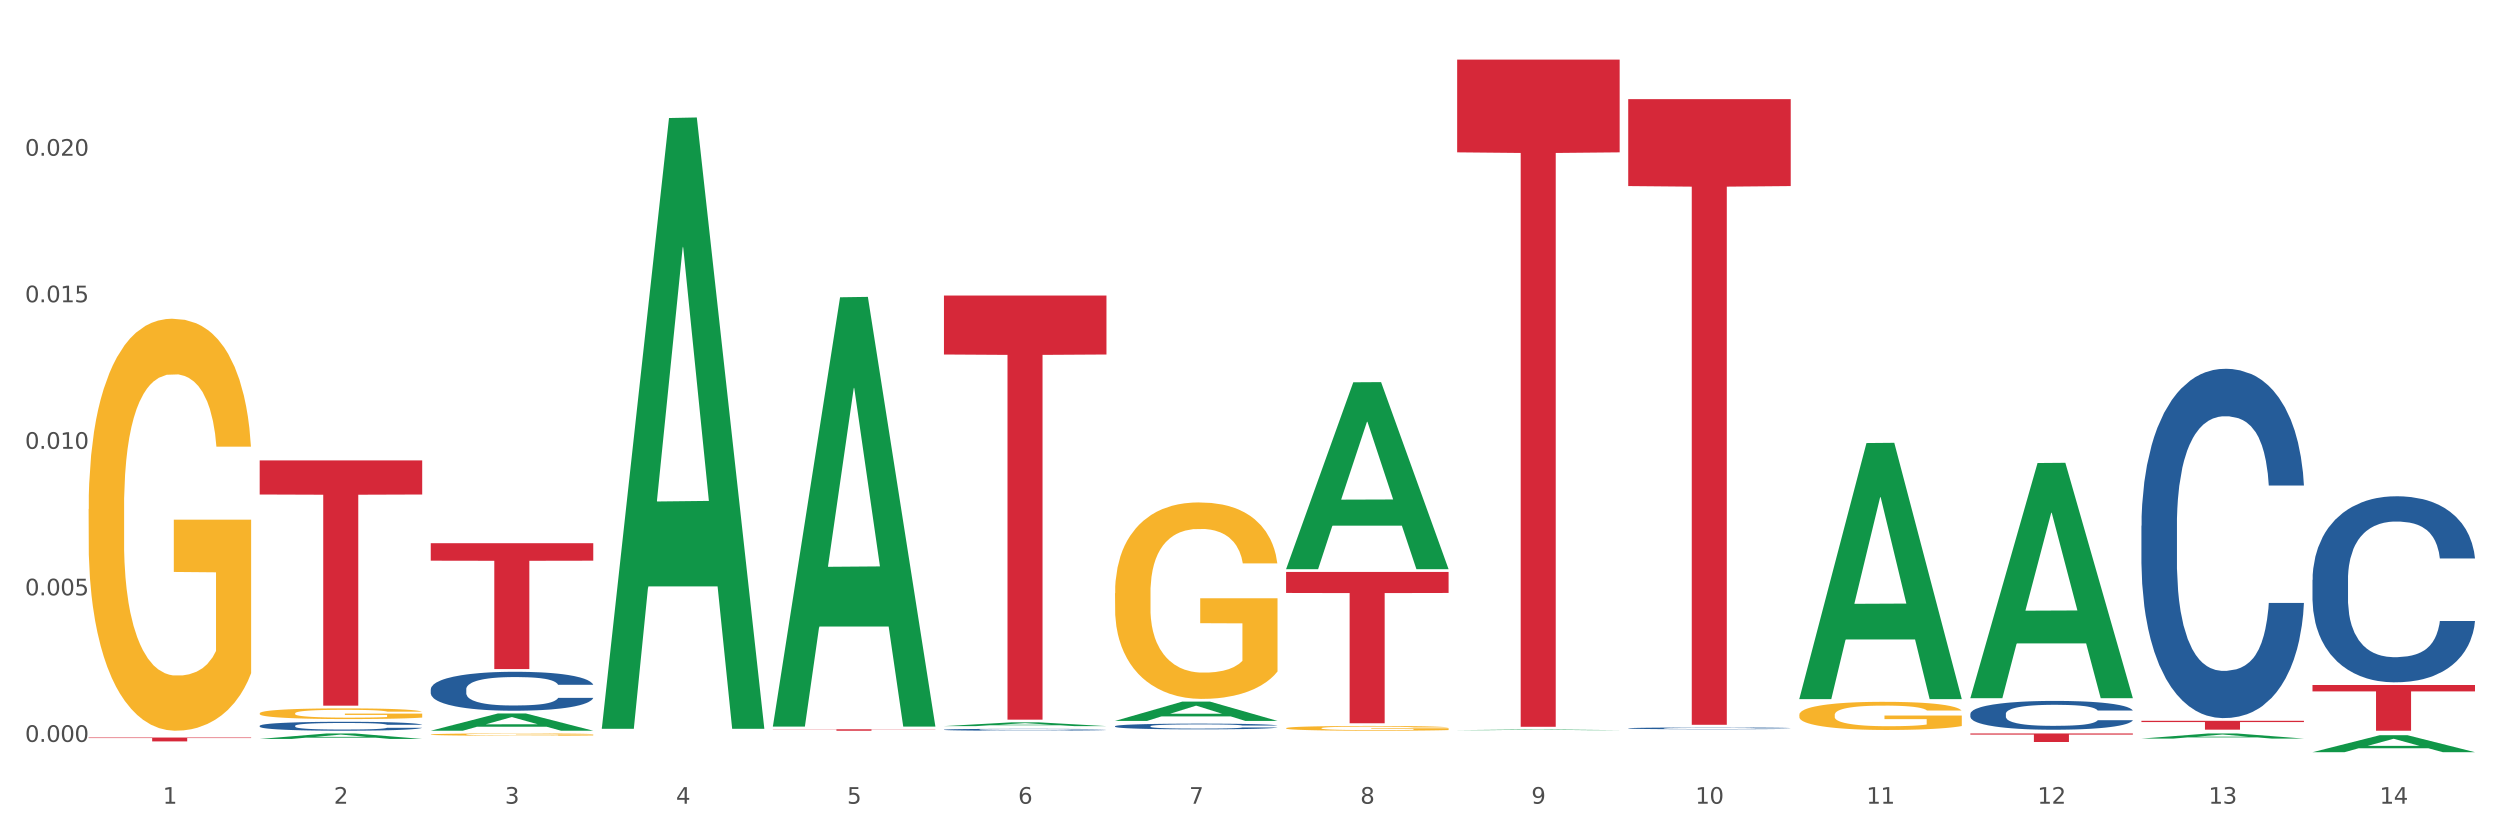 <?xml version="1.0" encoding="utf-8" standalone="no"?>
<!DOCTYPE svg PUBLIC "-//W3C//DTD SVG 1.1//EN"
  "http://www.w3.org/Graphics/SVG/1.1/DTD/svg11.dtd">
<svg xmlns:xlink="http://www.w3.org/1999/xlink" width="1080pt" height="360pt" viewBox="0 0 1080 360" xmlns="http://www.w3.org/2000/svg" version="1.1">
 <rect x="0" y="0" width="1080" height="360" fill="#333333" stroke="none"/>
 <defs>
  <style type="text/css">*{stroke-linejoin: round; stroke-linecap: butt}</style>
 </defs>
 <g id="figure_1">
  <g id="patch_1">
   <path d="M 0 360 
L 1080 360 
L 1080 0 
L 0 0 
z
" style="fill: #ffffff; stroke: #ffffff; stroke-linejoin: miter"/>
  </g>
  <g id="axes_1">
   <g id="matplotlib.axis_1">
    <g id="xtick_1">
     <g id="text_1">
      <!-- 1 -->
      <g style="fill: #4d4d4d" transform="translate(70.332 347.204) scale(0.096 -0.096)">
       <defs>
        <path id="DejaVuSans-31" d="M 794 531 
L 1825 531 
L 1825 4091 
L 703 3866 
L 703 4441 
L 1819 4666 
L 2450 4666 
L 2450 531 
L 3481 531 
L 3481 0 
L 794 0 
L 794 531 
z
" transform="scale(0.016)"/>
       </defs>
       <use xlink:href="#DejaVuSans-31"/>
      </g>
     </g>
    </g>
    <g id="xtick_2">
     <g id="text_2">
      <!-- 2 -->
      <g style="fill: #4d4d4d" transform="translate(144.233 347.204) scale(0.096 -0.096)">
       <defs>
        <path id="DejaVuSans-32" d="M 1228 531 
L 3431 531 
L 3431 0 
L 469 0 
L 469 531 
Q 828 903 1448 1529 
Q 2069 2156 2228 2338 
Q 2531 2678 2651 2914 
Q 2772 3150 2772 3378 
Q 2772 3750 2511 3984 
Q 2250 4219 1831 4219 
Q 1534 4219 1204 4116 
Q 875 4013 500 3803 
L 500 4441 
Q 881 4594 1212 4672 
Q 1544 4750 1819 4750 
Q 2544 4750 2975 4387 
Q 3406 4025 3406 3419 
Q 3406 3131 3298 2873 
Q 3191 2616 2906 2266 
Q 2828 2175 2409 1742 
Q 1991 1309 1228 531 
z
" transform="scale(0.016)"/>
       </defs>
       <use xlink:href="#DejaVuSans-32"/>
      </g>
     </g>
    </g>
    <g id="xtick_3">
     <g id="text_3">
      <!-- 3 -->
      <g style="fill: #4d4d4d" transform="translate(218.134 347.204) scale(0.096 -0.096)">
       <defs>
        <path id="DejaVuSans-33" d="M 2597 2516 
Q 3050 2419 3304 2112 
Q 3559 1806 3559 1356 
Q 3559 666 3084 287 
Q 2609 -91 1734 -91 
Q 1441 -91 1130 -33 
Q 819 25 488 141 
L 488 750 
Q 750 597 1062 519 
Q 1375 441 1716 441 
Q 2309 441 2620 675 
Q 2931 909 2931 1356 
Q 2931 1769 2642 2001 
Q 2353 2234 1838 2234 
L 1294 2234 
L 1294 2753 
L 1863 2753 
Q 2328 2753 2575 2939 
Q 2822 3125 2822 3475 
Q 2822 3834 2567 4026 
Q 2313 4219 1838 4219 
Q 1578 4219 1281 4162 
Q 984 4106 628 3988 
L 628 4550 
Q 988 4650 1302 4700 
Q 1616 4750 1894 4750 
Q 2613 4750 3031 4423 
Q 3450 4097 3450 3541 
Q 3450 3153 3228 2886 
Q 3006 2619 2597 2516 
z
" transform="scale(0.016)"/>
       </defs>
       <use xlink:href="#DejaVuSans-33"/>
      </g>
     </g>
    </g>
    <g id="xtick_4">
     <g id="text_4">
      <!-- 4 -->
      <g style="fill: #4d4d4d" transform="translate(292.034 347.204) scale(0.096 -0.096)">
       <defs>
        <path id="DejaVuSans-34" d="M 2419 4116 
L 825 1625 
L 2419 1625 
L 2419 4116 
z
M 2253 4666 
L 3047 4666 
L 3047 1625 
L 3713 1625 
L 3713 1100 
L 3047 1100 
L 3047 0 
L 2419 0 
L 2419 1100 
L 313 1100 
L 313 1709 
L 2253 4666 
z
" transform="scale(0.016)"/>
       </defs>
       <use xlink:href="#DejaVuSans-34"/>
      </g>
     </g>
    </g>
    <g id="xtick_5">
     <g id="text_5">
      <!-- 5 -->
      <g style="fill: #4d4d4d" transform="translate(365.935 347.204) scale(0.096 -0.096)">
       <defs>
        <path id="DejaVuSans-35" d="M 691 4666 
L 3169 4666 
L 3169 4134 
L 1269 4134 
L 1269 2991 
Q 1406 3038 1543 3061 
Q 1681 3084 1819 3084 
Q 2600 3084 3056 2656 
Q 3513 2228 3513 1497 
Q 3513 744 3044 326 
Q 2575 -91 1722 -91 
Q 1428 -91 1123 -41 
Q 819 9 494 109 
L 494 744 
Q 775 591 1075 516 
Q 1375 441 1709 441 
Q 2250 441 2565 725 
Q 2881 1009 2881 1497 
Q 2881 1984 2565 2268 
Q 2250 2553 1709 2553 
Q 1456 2553 1204 2497 
Q 953 2441 691 2322 
L 691 4666 
z
" transform="scale(0.016)"/>
       </defs>
       <use xlink:href="#DejaVuSans-35"/>
      </g>
     </g>
    </g>
    <g id="xtick_6">
     <g id="text_6">
      <!-- 6 -->
      <g style="fill: #4d4d4d" transform="translate(439.836 347.204) scale(0.096 -0.096)">
       <defs>
        <path id="DejaVuSans-36" d="M 2113 2584 
Q 1688 2584 1439 2293 
Q 1191 2003 1191 1497 
Q 1191 994 1439 701 
Q 1688 409 2113 409 
Q 2538 409 2786 701 
Q 3034 994 3034 1497 
Q 3034 2003 2786 2293 
Q 2538 2584 2113 2584 
z
M 3366 4563 
L 3366 3988 
Q 3128 4100 2886 4159 
Q 2644 4219 2406 4219 
Q 1781 4219 1451 3797 
Q 1122 3375 1075 2522 
Q 1259 2794 1537 2939 
Q 1816 3084 2150 3084 
Q 2853 3084 3261 2657 
Q 3669 2231 3669 1497 
Q 3669 778 3244 343 
Q 2819 -91 2113 -91 
Q 1303 -91 875 529 
Q 447 1150 447 2328 
Q 447 3434 972 4092 
Q 1497 4750 2381 4750 
Q 2619 4750 2861 4703 
Q 3103 4656 3366 4563 
z
" transform="scale(0.016)"/>
       </defs>
       <use xlink:href="#DejaVuSans-36"/>
      </g>
     </g>
    </g>
    <g id="xtick_7">
     <g id="text_7">
      <!-- 7 -->
      <g style="fill: #4d4d4d" transform="translate(513.737 347.204) scale(0.096 -0.096)">
       <defs>
        <path id="DejaVuSans-37" d="M 525 4666 
L 3525 4666 
L 3525 4397 
L 1831 0 
L 1172 0 
L 2766 4134 
L 525 4134 
L 525 4666 
z
" transform="scale(0.016)"/>
       </defs>
       <use xlink:href="#DejaVuSans-37"/>
      </g>
     </g>
    </g>
    <g id="xtick_8">
     <g id="text_8">
      <!-- 8 -->
      <g style="fill: #4d4d4d" transform="translate(587.638 347.204) scale(0.096 -0.096)">
       <defs>
        <path id="DejaVuSans-38" d="M 2034 2216 
Q 1584 2216 1326 1975 
Q 1069 1734 1069 1313 
Q 1069 891 1326 650 
Q 1584 409 2034 409 
Q 2484 409 2743 651 
Q 3003 894 3003 1313 
Q 3003 1734 2745 1975 
Q 2488 2216 2034 2216 
z
M 1403 2484 
Q 997 2584 770 2862 
Q 544 3141 544 3541 
Q 544 4100 942 4425 
Q 1341 4750 2034 4750 
Q 2731 4750 3128 4425 
Q 3525 4100 3525 3541 
Q 3525 3141 3298 2862 
Q 3072 2584 2669 2484 
Q 3125 2378 3379 2068 
Q 3634 1759 3634 1313 
Q 3634 634 3220 271 
Q 2806 -91 2034 -91 
Q 1263 -91 848 271 
Q 434 634 434 1313 
Q 434 1759 690 2068 
Q 947 2378 1403 2484 
z
M 1172 3481 
Q 1172 3119 1398 2916 
Q 1625 2713 2034 2713 
Q 2441 2713 2670 2916 
Q 2900 3119 2900 3481 
Q 2900 3844 2670 4047 
Q 2441 4250 2034 4250 
Q 1625 4250 1398 4047 
Q 1172 3844 1172 3481 
z
" transform="scale(0.016)"/>
       </defs>
       <use xlink:href="#DejaVuSans-38"/>
      </g>
     </g>
    </g>
    <g id="xtick_9">
     <g id="text_9">
      <!-- 9 -->
      <g style="fill: #4d4d4d" transform="translate(661.539 347.204) scale(0.096 -0.096)">
       <defs>
        <path id="DejaVuSans-39" d="M 703 97 
L 703 672 
Q 941 559 1184 500 
Q 1428 441 1663 441 
Q 2288 441 2617 861 
Q 2947 1281 2994 2138 
Q 2813 1869 2534 1725 
Q 2256 1581 1919 1581 
Q 1219 1581 811 2004 
Q 403 2428 403 3163 
Q 403 3881 828 4315 
Q 1253 4750 1959 4750 
Q 2769 4750 3195 4129 
Q 3622 3509 3622 2328 
Q 3622 1225 3098 567 
Q 2575 -91 1691 -91 
Q 1453 -91 1209 -44 
Q 966 3 703 97 
z
M 1959 2075 
Q 2384 2075 2632 2365 
Q 2881 2656 2881 3163 
Q 2881 3666 2632 3958 
Q 2384 4250 1959 4250 
Q 1534 4250 1286 3958 
Q 1038 3666 1038 3163 
Q 1038 2656 1286 2365 
Q 1534 2075 1959 2075 
z
" transform="scale(0.016)"/>
       </defs>
       <use xlink:href="#DejaVuSans-39"/>
      </g>
     </g>
    </g>
    <g id="xtick_10">
     <g id="text_10">
      <!-- 10 -->
      <g style="fill: #4d4d4d" transform="translate(732.386 347.204) scale(0.096 -0.096)">
       <defs>
        <path id="DejaVuSans-30" d="M 2034 4250 
Q 1547 4250 1301 3770 
Q 1056 3291 1056 2328 
Q 1056 1369 1301 889 
Q 1547 409 2034 409 
Q 2525 409 2770 889 
Q 3016 1369 3016 2328 
Q 3016 3291 2770 3770 
Q 2525 4250 2034 4250 
z
M 2034 4750 
Q 2819 4750 3233 4129 
Q 3647 3509 3647 2328 
Q 3647 1150 3233 529 
Q 2819 -91 2034 -91 
Q 1250 -91 836 529 
Q 422 1150 422 2328 
Q 422 3509 836 4129 
Q 1250 4750 2034 4750 
z
" transform="scale(0.016)"/>
       </defs>
       <use xlink:href="#DejaVuSans-31"/>
       <use xlink:href="#DejaVuSans-30" transform="translate(63.623 0)"/>
      </g>
     </g>
    </g>
    <g id="xtick_11">
     <g id="text_11">
      <!-- 11 -->
      <g style="fill: #4d4d4d" transform="translate(806.287 347.204) scale(0.096 -0.096)">
       <use xlink:href="#DejaVuSans-31"/>
       <use xlink:href="#DejaVuSans-31" transform="translate(63.623 0)"/>
      </g>
     </g>
    </g>
    <g id="xtick_12">
     <g id="text_12">
      <!-- 12 -->
      <g style="fill: #4d4d4d" transform="translate(880.187 347.204) scale(0.096 -0.096)">
       <use xlink:href="#DejaVuSans-31"/>
       <use xlink:href="#DejaVuSans-32" transform="translate(63.623 0)"/>
      </g>
     </g>
    </g>
    <g id="xtick_13">
     <g id="text_13">
      <!-- 13 -->
      <g style="fill: #4d4d4d" transform="translate(954.088 347.204) scale(0.096 -0.096)">
       <use xlink:href="#DejaVuSans-31"/>
       <use xlink:href="#DejaVuSans-33" transform="translate(63.623 0)"/>
      </g>
     </g>
    </g>
    <g id="xtick_14">
     <g id="text_14">
      <!-- 14 -->
      <g style="fill: #4d4d4d" transform="translate(1027.989 347.204) scale(0.096 -0.096)">
       <use xlink:href="#DejaVuSans-31"/>
       <use xlink:href="#DejaVuSans-34" transform="translate(63.623 0)"/>
      </g>
     </g>
    </g>
    <g id="xtick_15"/>
    <g id="xtick_16"/>
    <g id="xtick_17"/>
    <g id="xtick_18"/>
    <g id="xtick_19"/>
    <g id="xtick_20"/>
    <g id="xtick_21"/>
    <g id="xtick_22"/>
    <g id="xtick_23"/>
    <g id="xtick_24"/>
    <g id="xtick_25"/>
    <g id="xtick_26"/>
    <g id="xtick_27"/>
   </g>
   <g id="matplotlib.axis_2">
    <g id="ytick_1">
     <g id="text_15">
      <!-- 0.000 -->
      <g style="fill: #4d4d4d" transform="translate(10.8 320.491) scale(0.096 -0.096)">
       <defs>
        <path id="DejaVuSans-2e" d="M 684 794 
L 1344 794 
L 1344 0 
L 684 0 
L 684 794 
z
" transform="scale(0.016)"/>
       </defs>
       <use xlink:href="#DejaVuSans-30"/>
       <use xlink:href="#DejaVuSans-2e" transform="translate(63.623 0)"/>
       <use xlink:href="#DejaVuSans-30" transform="translate(95.41 0)"/>
       <use xlink:href="#DejaVuSans-30" transform="translate(159.033 0)"/>
       <use xlink:href="#DejaVuSans-30" transform="translate(222.656 0)"/>
      </g>
     </g>
    </g>
    <g id="ytick_2">
     <g id="text_16">
      <!-- 0.005 -->
      <g style="fill: #4d4d4d" transform="translate(10.8 257.186) scale(0.096 -0.096)">
       <use xlink:href="#DejaVuSans-30"/>
       <use xlink:href="#DejaVuSans-2e" transform="translate(63.623 0)"/>
       <use xlink:href="#DejaVuSans-30" transform="translate(95.41 0)"/>
       <use xlink:href="#DejaVuSans-30" transform="translate(159.033 0)"/>
       <use xlink:href="#DejaVuSans-35" transform="translate(222.656 0)"/>
      </g>
     </g>
    </g>
    <g id="ytick_3">
     <g id="text_17">
      <!-- 0.010 -->
      <g style="fill: #4d4d4d" transform="translate(10.8 193.881) scale(0.096 -0.096)">
       <use xlink:href="#DejaVuSans-30"/>
       <use xlink:href="#DejaVuSans-2e" transform="translate(63.623 0)"/>
       <use xlink:href="#DejaVuSans-30" transform="translate(95.41 0)"/>
       <use xlink:href="#DejaVuSans-31" transform="translate(159.033 0)"/>
       <use xlink:href="#DejaVuSans-30" transform="translate(222.656 0)"/>
      </g>
     </g>
    </g>
    <g id="ytick_4">
     <g id="text_18">
      <!-- 0.015 -->
      <g style="fill: #4d4d4d" transform="translate(10.8 130.576) scale(0.096 -0.096)">
       <use xlink:href="#DejaVuSans-30"/>
       <use xlink:href="#DejaVuSans-2e" transform="translate(63.623 0)"/>
       <use xlink:href="#DejaVuSans-30" transform="translate(95.41 0)"/>
       <use xlink:href="#DejaVuSans-31" transform="translate(159.033 0)"/>
       <use xlink:href="#DejaVuSans-35" transform="translate(222.656 0)"/>
      </g>
     </g>
    </g>
    <g id="ytick_5">
     <g id="text_19">
      <!-- 0.020 -->
      <g style="fill: #4d4d4d" transform="translate(10.8 67.272) scale(0.096 -0.096)">
       <use xlink:href="#DejaVuSans-30"/>
       <use xlink:href="#DejaVuSans-2e" transform="translate(63.623 0)"/>
       <use xlink:href="#DejaVuSans-30" transform="translate(95.41 0)"/>
       <use xlink:href="#DejaVuSans-32" transform="translate(159.033 0)"/>
       <use xlink:href="#DejaVuSans-30" transform="translate(222.656 0)"/>
      </g>
     </g>
    </g>
    <g id="ytick_6"/>
    <g id="ytick_7"/>
    <g id="ytick_8"/>
    <g id="ytick_9"/>
    <g id="ytick_10"/>
   </g>
   <g id="PolyCollection_1">
    <path d="M 112.184 319.217 
L 112.256 319.215 
L 141.207 316.846 
L 153.222 316.844 
L 182.39 319.221 
L 168.493 319.221 
L 162.196 318.668 
L 132.305 318.668 
L 132.088 318.677 
L 126.008 319.221 
L 112.184 319.221 
L 112.184 319.217 
L 136.068 318.337 
L 158.433 318.335 
L 147.359 317.351 
L 147.214 317.346 
L 147.07 317.353 
L 135.996 318.335 
L 136.068 318.337 
L 112.184 319.217 
z
" clip-path="url(#p3e39a55133)" style="fill: #109648"/>
    <path d="M 481.688 256.271 
L 481.771 256.193 
L 481.771 253.402 
L 481.937 250.999 
L 482.766 245.185 
L 484.009 240.379 
L 484.921 237.821 
L 485.833 235.727 
L 486.91 233.634 
L 488.236 231.464 
L 490.64 228.285 
L 492.132 226.657 
L 493.956 224.952 
L 497.271 222.471 
L 499.675 221.076 
L 502.161 219.913 
L 506.223 218.518 
L 508.875 217.898 
L 511.693 217.432 
L 515.092 217.122 
L 517.661 217.045 
L 523.298 217.277 
L 528.105 217.975 
L 530.426 218.518 
L 533.41 219.448 
L 534.985 220.068 
L 537.554 221.309 
L 540.207 222.936 
L 542.03 224.332 
L 544.766 226.968 
L 546.838 229.603 
L 548.744 232.859 
L 549.739 235.107 
L 550.485 237.2 
L 551.148 239.604 
L 551.811 243.402 
L 536.891 243.402 
L 536.311 240.689 
L 535.399 238.131 
L 534.073 235.65 
L 532.913 234.1 
L 530.923 232.161 
L 529.1 230.921 
L 527.193 229.991 
L 524.873 229.216 
L 523.049 228.828 
L 520.48 228.518 
L 515.423 228.596 
L 512.025 229.216 
L 509.704 229.991 
L 508.212 230.689 
L 506.886 231.464 
L 505.394 232.549 
L 503.653 234.177 
L 502.41 235.65 
L 501.167 237.51 
L 500.172 239.371 
L 499.26 241.542 
L 498.514 243.867 
L 497.934 246.27 
L 497.437 249.216 
L 497.022 254.1 
L 497.022 264.72 
L 497.188 267.124 
L 497.603 270.302 
L 498.1 272.705 
L 498.929 275.573 
L 499.675 277.512 
L 501.084 280.302 
L 502.659 282.628 
L 503.902 284.101 
L 505.145 285.341 
L 507.3 287.047 
L 509.704 288.442 
L 511.776 289.295 
L 514.595 290.07 
L 516.501 290.38 
L 518.159 290.535 
L 522.22 290.535 
L 525.121 290.303 
L 528.354 289.76 
L 530.841 289.062 
L 532.913 288.209 
L 535.234 286.814 
L 536.726 285.496 
L 536.726 269.294 
L 518.49 269.217 
L 518.49 258.441 
L 551.894 258.441 
L 551.894 290.07 
L 550.485 291.698 
L 548.91 293.171 
L 547.252 294.489 
L 544.766 296.117 
L 541.782 297.667 
L 539.129 298.752 
L 536.311 299.683 
L 532.996 300.535 
L 528.685 301.311 
L 526.033 301.621 
L 522.718 301.853 
L 518.822 301.931 
L 515.423 301.776 
L 512.108 301.388 
L 508.627 300.69 
L 505.228 299.683 
L 502.659 298.675 
L 500.089 297.434 
L 497.354 295.807 
L 495.199 294.256 
L 493.541 292.861 
L 491.718 291.078 
L 489.728 288.752 
L 488.236 286.659 
L 486.91 284.488 
L 485.501 281.698 
L 484.506 279.294 
L 483.512 276.271 
L 482.931 274.023 
L 482.268 270.535 
L 481.771 265.651 
L 481.688 256.271 
z
" clip-path="url(#p3e39a55133)" style="fill: #f7b32b"/>
    <path d="M 555.589 314.569 
L 555.672 314.567 
L 555.672 314.499 
L 555.838 314.441 
L 556.667 314.299 
L 557.91 314.183 
L 558.822 314.12 
L 559.733 314.069 
L 560.811 314.019 
L 562.137 313.966 
L 564.541 313.889 
L 566.033 313.849 
L 567.856 313.807 
L 571.172 313.747 
L 573.576 313.713 
L 576.062 313.685 
L 580.124 313.651 
L 582.776 313.636 
L 585.594 313.625 
L 588.993 313.617 
L 591.562 313.615 
L 597.199 313.621 
L 602.006 313.638 
L 604.327 313.651 
L 607.311 313.674 
L 608.886 313.689 
L 611.455 313.719 
L 614.108 313.758 
L 615.931 313.792 
L 618.667 313.856 
L 620.739 313.921 
L 622.645 314 
L 623.64 314.054 
L 624.386 314.105 
L 625.049 314.164 
L 625.712 314.256 
L 610.792 314.256 
L 610.212 314.19 
L 609.3 314.128 
L 607.974 314.068 
L 606.814 314.03 
L 604.824 313.983 
L 603.001 313.953 
L 601.094 313.93 
L 598.773 313.911 
L 596.95 313.902 
L 594.38 313.894 
L 589.324 313.896 
L 585.926 313.911 
L 583.605 313.93 
L 582.113 313.947 
L 580.787 313.966 
L 579.295 313.992 
L 577.554 314.032 
L 576.311 314.068 
L 575.068 314.113 
L 574.073 314.158 
L 573.161 314.211 
L 572.415 314.267 
L 571.835 314.326 
L 571.338 314.398 
L 570.923 314.516 
L 570.923 314.775 
L 571.089 314.833 
L 571.503 314.91 
L 572.001 314.969 
L 572.83 315.038 
L 573.576 315.086 
L 574.985 315.153 
L 576.56 315.21 
L 577.803 315.246 
L 579.046 315.276 
L 581.201 315.317 
L 583.605 315.351 
L 585.677 315.372 
L 588.495 315.391 
L 590.402 315.399 
L 592.06 315.402 
L 596.121 315.402 
L 599.022 315.397 
L 602.255 315.383 
L 604.741 315.366 
L 606.814 315.346 
L 609.134 315.312 
L 610.626 315.28 
L 610.626 314.886 
L 592.391 314.884 
L 592.391 314.622 
L 625.795 314.622 
L 625.795 315.391 
L 624.386 315.431 
L 622.811 315.466 
L 621.153 315.498 
L 618.667 315.538 
L 615.683 315.576 
L 613.03 315.602 
L 610.212 315.625 
L 606.896 315.645 
L 602.586 315.664 
L 599.934 315.672 
L 596.618 315.678 
L 592.723 315.679 
L 589.324 315.676 
L 586.009 315.666 
L 582.527 315.649 
L 579.129 315.625 
L 576.56 315.6 
L 573.99 315.57 
L 571.255 315.53 
L 569.1 315.493 
L 567.442 315.459 
L 565.618 315.416 
L 563.629 315.359 
L 562.137 315.308 
L 560.811 315.255 
L 559.402 315.187 
L 558.407 315.129 
L 557.413 315.055 
L 556.832 315.001 
L 556.169 314.916 
L 555.672 314.797 
L 555.589 314.569 
z
" clip-path="url(#p3e39a55133)" style="fill: #f7b32b"/>
    <path d="M 777.292 308.807 
L 777.374 308.796 
L 777.374 308.396 
L 777.54 308.052 
L 778.369 307.218 
L 779.612 306.53 
L 780.524 306.163 
L 781.436 305.863 
L 782.514 305.563 
L 783.84 305.252 
L 786.243 304.797 
L 787.735 304.563 
L 789.559 304.319 
L 792.874 303.963 
L 795.278 303.764 
L 797.765 303.597 
L 801.826 303.397 
L 804.479 303.308 
L 807.297 303.241 
L 810.695 303.197 
L 813.265 303.186 
L 818.901 303.219 
L 823.709 303.319 
L 826.03 303.397 
L 829.013 303.53 
L 830.588 303.619 
L 833.158 303.797 
L 835.81 304.03 
L 837.634 304.23 
L 840.369 304.608 
L 842.441 304.986 
L 844.348 305.452 
L 845.342 305.774 
L 846.088 306.074 
L 846.751 306.419 
L 847.415 306.963 
L 832.495 306.963 
L 831.915 306.574 
L 831.003 306.207 
L 829.677 305.852 
L 828.516 305.63 
L 826.527 305.352 
L 824.703 305.174 
L 822.797 305.041 
L 820.476 304.93 
L 818.653 304.874 
L 816.083 304.83 
L 811.027 304.841 
L 807.628 304.93 
L 805.308 305.041 
L 803.816 305.141 
L 802.489 305.252 
L 800.997 305.408 
L 799.257 305.641 
L 798.014 305.852 
L 796.77 306.119 
L 795.776 306.385 
L 794.864 306.696 
L 794.118 307.03 
L 793.538 307.374 
L 793.04 307.796 
L 792.626 308.496 
L 792.626 310.018 
L 792.792 310.362 
L 793.206 310.818 
L 793.703 311.162 
L 794.532 311.573 
L 795.278 311.851 
L 796.687 312.251 
L 798.262 312.584 
L 799.505 312.795 
L 800.749 312.973 
L 802.904 313.217 
L 805.308 313.417 
L 807.38 313.539 
L 810.198 313.65 
L 812.104 313.695 
L 813.762 313.717 
L 817.824 313.717 
L 820.725 313.684 
L 823.957 313.606 
L 826.444 313.506 
L 828.516 313.384 
L 830.837 313.184 
L 832.329 312.995 
L 832.329 310.673 
L 814.094 310.662 
L 814.094 309.118 
L 847.497 309.118 
L 847.497 313.65 
L 846.088 313.884 
L 844.513 314.095 
L 842.856 314.284 
L 840.369 314.517 
L 837.385 314.739 
L 834.733 314.895 
L 831.915 315.028 
L 828.599 315.15 
L 824.289 315.261 
L 821.636 315.306 
L 818.321 315.339 
L 814.425 315.35 
L 811.027 315.328 
L 807.711 315.272 
L 804.23 315.172 
L 800.832 315.028 
L 798.262 314.884 
L 795.693 314.706 
L 792.957 314.473 
L 790.802 314.25 
L 789.145 314.05 
L 787.321 313.795 
L 785.332 313.462 
L 783.84 313.162 
L 782.514 312.851 
L 781.104 312.451 
L 780.11 312.106 
L 779.115 311.673 
L 778.535 311.351 
L 777.872 310.851 
L 777.374 310.151 
L 777.292 308.807 
z
" clip-path="url(#p3e39a55133)" style="fill: #f7b32b"/>
    <path d="M 998.994 250.498 
L 999.077 250.424 
L 999.077 248.369 
L 999.326 245.579 
L 1000.239 240.441 
L 1001.401 236.55 
L 1003.392 231.999 
L 1004.471 230.091 
L 1005.882 227.962 
L 1008.786 224.512 
L 1012.106 221.575 
L 1014.43 219.96 
L 1016.172 218.933 
L 1020.073 217.097 
L 1022.313 216.29 
L 1024.637 215.629 
L 1026.628 215.189 
L 1029.948 214.675 
L 1032.603 214.455 
L 1035.674 214.381 
L 1038.246 214.455 
L 1041.649 214.748 
L 1046.628 215.629 
L 1048.537 216.143 
L 1051.109 217.024 
L 1053.765 218.199 
L 1055.922 219.373 
L 1058.412 221.061 
L 1060.984 223.264 
L 1063.474 226.053 
L 1065.217 228.622 
L 1066.627 231.338 
L 1067.872 234.642 
L 1068.785 238.239 
L 1069.2 241.248 
L 1054.014 241.248 
L 1053.599 238.532 
L 1052.769 235.596 
L 1051.939 233.614 
L 1051.026 231.999 
L 1049.615 230.164 
L 1048.371 228.989 
L 1046.296 227.595 
L 1044.387 226.714 
L 1042.811 226.2 
L 1040.902 225.76 
L 1036.836 225.319 
L 1033.931 225.319 
L 1032.105 225.466 
L 1029.865 225.833 
L 1027.956 226.347 
L 1025.716 227.228 
L 1023.973 228.182 
L 1022.23 229.43 
L 1021.234 230.311 
L 1019.741 231.926 
L 1018.745 233.247 
L 1017.417 235.523 
L 1016.67 237.138 
L 1015.342 241.322 
L 1014.761 244.405 
L 1014.512 246.534 
L 1014.347 248.883 
L 1014.347 260.334 
L 1014.844 265.473 
L 1015.259 267.675 
L 1015.923 270.171 
L 1017.168 273.401 
L 1018.994 276.557 
L 1020.902 278.833 
L 1022.479 280.228 
L 1023.973 281.255 
L 1025.467 282.063 
L 1027.292 282.797 
L 1028.786 283.237 
L 1031.027 283.678 
L 1033.682 283.898 
L 1035.757 283.898 
L 1039.989 283.531 
L 1041.898 283.164 
L 1043.723 282.65 
L 1045.715 281.843 
L 1047.292 280.962 
L 1048.205 280.301 
L 1049.698 278.906 
L 1050.86 277.438 
L 1051.856 275.75 
L 1052.52 274.282 
L 1053.267 272.079 
L 1053.848 269.584 
L 1054.014 268.262 
L 1069.2 268.262 
L 1068.868 270.905 
L 1068.287 273.474 
L 1067.125 276.924 
L 1066.213 278.906 
L 1064.802 281.329 
L 1063.308 283.384 
L 1061.233 285.66 
L 1059.325 287.348 
L 1057.333 288.816 
L 1055.175 290.138 
L 1051.275 291.973 
L 1049.864 292.487 
L 1046.877 293.368 
L 1044.553 293.881 
L 1041.151 294.395 
L 1037.665 294.689 
L 1034.014 294.762 
L 1030.778 294.615 
L 1027.209 294.175 
L 1024.969 293.735 
L 1022.479 293.074 
L 1019.575 292.046 
L 1016.836 290.798 
L 1014.264 289.33 
L 1011.857 287.642 
L 1009.616 285.733 
L 1006.712 282.577 
L 1004.554 279.494 
L 1002.977 276.631 
L 1001.899 274.208 
L 1000.82 271.125 
L 1000.239 268.996 
L 999.326 263.858 
L 998.994 259.086 
L 998.994 250.498 
z
" clip-path="url(#p3e39a55133)" style="fill: #255c99"/>
    <path d="M 998.994 295.927 
L 1069.2 295.927 
L 1069.2 298.672 
L 1041.583 298.69 
L 1041.583 315.679 
L 1026.444 315.679 
L 1026.444 298.69 
L 998.994 298.672 
L 998.994 295.945 
L 998.994 295.927 
z
" clip-path="url(#p3e39a55133)" style="fill: #d62839"/>
    <path d="M 925.093 311.39 
L 995.299 311.39 
L 995.299 311.921 
L 967.683 311.924 
L 967.683 315.209 
L 952.543 315.209 
L 952.543 311.924 
L 925.093 311.921 
L 925.093 311.394 
L 925.093 311.39 
z
" clip-path="url(#p3e39a55133)" style="fill: #d62839"/>
    <path d="M 851.192 316.844 
L 921.398 316.844 
L 921.398 317.356 
L 893.782 317.36 
L 893.782 320.532 
L 878.643 320.532 
L 878.643 317.36 
L 851.192 317.356 
L 851.192 316.847 
L 851.192 316.844 
z
" clip-path="url(#p3e39a55133)" style="fill: #d62839"/>
    <path d="M 703.391 42.817 
L 773.597 42.817 
L 773.597 80.379 
L 745.98 80.633 
L 745.98 313.109 
L 730.841 313.109 
L 730.841 80.633 
L 703.391 80.379 
L 703.391 43.071 
L 703.391 42.817 
z
" clip-path="url(#p3e39a55133)" style="fill: #d62839"/>
    <path d="M 629.49 25.759 
L 699.696 25.759 
L 699.696 65.812 
L 672.079 66.083 
L 672.079 313.977 
L 656.94 313.977 
L 656.94 66.083 
L 629.49 65.812 
L 629.49 26.03 
L 629.49 25.759 
z
" clip-path="url(#p3e39a55133)" style="fill: #d62839"/>
    <path d="M 555.589 247.07 
L 625.795 247.07 
L 625.795 256.156 
L 598.178 256.217 
L 598.178 312.451 
L 583.039 312.451 
L 583.039 256.217 
L 555.589 256.156 
L 555.589 247.131 
L 555.589 247.07 
z
" clip-path="url(#p3e39a55133)" style="fill: #d62839"/>
    <path d="M 407.787 127.685 
L 477.993 127.685 
L 477.993 153.144 
L 450.377 153.316 
L 450.377 310.891 
L 435.237 310.891 
L 435.237 153.316 
L 407.787 153.144 
L 407.787 127.857 
L 407.787 127.685 
z
" clip-path="url(#p3e39a55133)" style="fill: #d62839"/>
    <path d="M 333.886 315.05 
L 404.092 315.05 
L 404.092 315.138 
L 376.476 315.138 
L 376.476 315.679 
L 361.337 315.679 
L 361.337 315.138 
L 333.886 315.138 
L 333.886 315.051 
L 333.886 315.05 
z
" clip-path="url(#p3e39a55133)" style="fill: #d62839"/>
    <path d="M 186.085 234.656 
L 256.291 234.656 
L 256.291 242.214 
L 228.674 242.265 
L 228.674 289.044 
L 213.535 289.044 
L 213.535 242.265 
L 186.085 242.214 
L 186.085 234.707 
L 186.085 234.656 
z
" clip-path="url(#p3e39a55133)" style="fill: #d62839"/>
    <path d="M 112.184 198.902 
L 182.39 198.902 
L 182.39 213.625 
L 154.773 213.725 
L 154.773 304.85 
L 139.634 304.85 
L 139.634 213.725 
L 112.184 213.625 
L 112.184 199.001 
L 112.184 198.902 
z
" clip-path="url(#p3e39a55133)" style="fill: #d62839"/>
    <path d="M 38.283 318.61 
L 108.489 318.61 
L 108.489 318.842 
L 80.872 318.843 
L 80.872 320.28 
L 65.733 320.28 
L 65.733 318.843 
L 38.283 318.842 
L 38.283 318.611 
L 38.283 318.61 
z
" clip-path="url(#p3e39a55133)" style="fill: #d62839"/>
    <path d="M 112.184 313.546 
L 112.267 313.542 
L 112.267 313.443 
L 112.516 313.309 
L 113.429 313.061 
L 114.59 312.874 
L 116.582 312.654 
L 117.661 312.562 
L 119.072 312.46 
L 121.976 312.293 
L 125.296 312.152 
L 127.619 312.074 
L 129.362 312.025 
L 133.262 311.936 
L 135.503 311.897 
L 137.826 311.865 
L 139.818 311.844 
L 143.137 311.819 
L 145.793 311.809 
L 148.863 311.805 
L 151.436 311.809 
L 154.838 311.823 
L 159.818 311.865 
L 161.726 311.89 
L 164.299 311.933 
L 166.954 311.989 
L 169.112 312.046 
L 171.602 312.127 
L 174.174 312.233 
L 176.664 312.368 
L 178.406 312.492 
L 179.817 312.623 
L 181.062 312.782 
L 181.975 312.955 
L 182.39 313.1 
L 167.203 313.1 
L 166.788 312.969 
L 165.959 312.828 
L 165.129 312.732 
L 164.216 312.654 
L 162.805 312.566 
L 161.56 312.509 
L 159.486 312.442 
L 157.577 312.4 
L 156 312.375 
L 154.092 312.354 
L 150.025 312.332 
L 147.121 312.332 
L 145.295 312.339 
L 143.055 312.357 
L 141.146 312.382 
L 138.905 312.424 
L 137.163 312.47 
L 135.42 312.531 
L 134.424 312.573 
L 132.93 312.651 
L 131.934 312.715 
L 130.607 312.824 
L 129.86 312.902 
L 128.532 313.104 
L 127.951 313.252 
L 127.702 313.355 
L 127.536 313.468 
L 127.536 314.02 
L 128.034 314.268 
L 128.449 314.374 
L 129.113 314.494 
L 130.358 314.65 
L 132.183 314.802 
L 134.092 314.912 
L 135.669 314.979 
L 137.163 315.028 
L 138.656 315.067 
L 140.482 315.103 
L 141.976 315.124 
L 144.216 315.145 
L 146.872 315.156 
L 148.946 315.156 
L 153.179 315.138 
L 155.087 315.12 
L 156.913 315.096 
L 158.905 315.057 
L 160.481 315.014 
L 161.394 314.982 
L 162.888 314.915 
L 164.05 314.844 
L 165.046 314.763 
L 165.71 314.692 
L 166.456 314.586 
L 167.037 314.466 
L 167.203 314.402 
L 182.39 314.402 
L 182.058 314.53 
L 181.477 314.653 
L 180.315 314.82 
L 179.402 314.915 
L 177.991 315.032 
L 176.498 315.131 
L 174.423 315.241 
L 172.514 315.322 
L 170.523 315.393 
L 168.365 315.457 
L 164.465 315.545 
L 163.054 315.57 
L 160.067 315.612 
L 157.743 315.637 
L 154.341 315.662 
L 150.855 315.676 
L 147.204 315.679 
L 143.967 315.672 
L 140.399 315.651 
L 138.158 315.63 
L 135.669 315.598 
L 132.764 315.549 
L 130.026 315.488 
L 127.453 315.418 
L 125.047 315.336 
L 122.806 315.244 
L 119.902 315.092 
L 117.744 314.944 
L 116.167 314.806 
L 115.088 314.689 
L 114.01 314.54 
L 113.429 314.438 
L 112.516 314.19 
L 112.184 313.96 
L 112.184 313.546 
z
" clip-path="url(#p3e39a55133)" style="fill: #255c99"/>
    <path d="M 186.085 297.771 
L 186.168 297.756 
L 186.168 297.325 
L 186.417 296.741 
L 187.33 295.665 
L 188.491 294.85 
L 190.483 293.897 
L 191.562 293.498 
L 192.973 293.052 
L 195.877 292.33 
L 199.196 291.715 
L 201.52 291.376 
L 203.263 291.161 
L 207.163 290.777 
L 209.404 290.608 
L 211.727 290.47 
L 213.719 290.377 
L 217.038 290.27 
L 219.694 290.224 
L 222.764 290.208 
L 225.337 290.224 
L 228.739 290.285 
L 233.718 290.47 
L 235.627 290.577 
L 238.2 290.762 
L 240.855 291.008 
L 243.013 291.253 
L 245.502 291.607 
L 248.075 292.068 
L 250.565 292.652 
L 252.307 293.19 
L 253.718 293.759 
L 254.963 294.451 
L 255.876 295.204 
L 256.291 295.834 
L 241.104 295.834 
L 240.689 295.265 
L 239.859 294.651 
L 239.03 294.236 
L 238.117 293.897 
L 236.706 293.513 
L 235.461 293.267 
L 233.387 292.975 
L 231.478 292.791 
L 229.901 292.683 
L 227.992 292.591 
L 223.926 292.499 
L 221.022 292.499 
L 219.196 292.529 
L 216.955 292.606 
L 215.047 292.714 
L 212.806 292.898 
L 211.063 293.098 
L 209.321 293.359 
L 208.325 293.544 
L 206.831 293.882 
L 205.835 294.159 
L 204.508 294.635 
L 203.761 294.973 
L 202.433 295.85 
L 201.852 296.495 
L 201.603 296.941 
L 201.437 297.433 
L 201.437 299.831 
L 201.935 300.907 
L 202.35 301.368 
L 203.014 301.891 
L 204.259 302.567 
L 206.084 303.228 
L 207.993 303.705 
L 209.57 303.997 
L 211.063 304.212 
L 212.557 304.381 
L 214.383 304.535 
L 215.877 304.627 
L 218.117 304.719 
L 220.773 304.765 
L 222.847 304.765 
L 227.08 304.688 
L 228.988 304.611 
L 230.814 304.504 
L 232.806 304.335 
L 234.382 304.15 
L 235.295 304.012 
L 236.789 303.72 
L 237.951 303.412 
L 238.947 303.059 
L 239.61 302.751 
L 240.357 302.29 
L 240.938 301.768 
L 241.104 301.491 
L 256.291 301.491 
L 255.959 302.044 
L 255.378 302.582 
L 254.216 303.305 
L 253.303 303.72 
L 251.892 304.227 
L 250.399 304.658 
L 248.324 305.134 
L 246.415 305.488 
L 244.424 305.795 
L 242.266 306.072 
L 238.366 306.456 
L 236.955 306.564 
L 233.967 306.748 
L 231.644 306.856 
L 228.241 306.963 
L 224.756 307.025 
L 221.105 307.04 
L 217.868 307.009 
L 214.3 306.917 
L 212.059 306.825 
L 209.57 306.687 
L 206.665 306.471 
L 203.927 306.21 
L 201.354 305.903 
L 198.947 305.549 
L 196.707 305.149 
L 193.802 304.488 
L 191.645 303.843 
L 190.068 303.243 
L 188.989 302.736 
L 187.91 302.09 
L 187.33 301.645 
L 186.417 300.569 
L 186.085 299.57 
L 186.085 297.771 
z
" clip-path="url(#p3e39a55133)" style="fill: #255c99"/>
    <path d="M 407.787 315.222 
L 407.87 315.221 
L 407.87 315.2 
L 408.119 315.171 
L 409.032 315.118 
L 410.194 315.077 
L 412.186 315.03 
L 413.264 315.011 
L 414.675 314.989 
L 417.58 314.953 
L 420.899 314.923 
L 423.223 314.906 
L 424.965 314.895 
L 428.866 314.876 
L 431.106 314.868 
L 433.43 314.861 
L 435.422 314.857 
L 438.741 314.851 
L 441.396 314.849 
L 444.467 314.848 
L 447.039 314.849 
L 450.442 314.852 
L 455.421 314.861 
L 457.33 314.866 
L 459.902 314.876 
L 462.558 314.888 
L 464.715 314.9 
L 467.205 314.917 
L 469.778 314.94 
L 472.267 314.969 
L 474.01 314.995 
L 475.421 315.024 
L 476.665 315.058 
L 477.578 315.095 
L 477.993 315.126 
L 462.807 315.126 
L 462.392 315.098 
L 461.562 315.068 
L 460.732 315.047 
L 459.819 315.03 
L 458.409 315.011 
L 457.164 314.999 
L 455.089 314.985 
L 453.18 314.976 
L 451.604 314.97 
L 449.695 314.966 
L 445.629 314.961 
L 442.724 314.961 
L 440.899 314.963 
L 438.658 314.967 
L 436.749 314.972 
L 434.509 314.981 
L 432.766 314.991 
L 431.023 315.004 
L 430.027 315.013 
L 428.534 315.03 
L 427.538 315.043 
L 426.21 315.067 
L 425.463 315.084 
L 424.135 315.127 
L 423.555 315.159 
L 423.306 315.181 
L 423.14 315.205 
L 423.14 315.323 
L 423.638 315.377 
L 424.052 315.399 
L 424.716 315.425 
L 425.961 315.459 
L 427.787 315.491 
L 429.695 315.515 
L 431.272 315.529 
L 432.766 315.54 
L 434.26 315.548 
L 436.085 315.556 
L 437.579 315.56 
L 439.82 315.565 
L 442.475 315.567 
L 444.55 315.567 
L 448.782 315.563 
L 450.691 315.559 
L 452.517 315.554 
L 454.508 315.546 
L 456.085 315.537 
L 456.998 315.53 
L 458.492 315.515 
L 459.653 315.5 
L 460.649 315.483 
L 461.313 315.468 
L 462.06 315.445 
L 462.641 315.419 
L 462.807 315.405 
L 477.993 315.405 
L 477.661 315.433 
L 477.08 315.459 
L 475.918 315.495 
L 475.006 315.515 
L 473.595 315.541 
L 472.101 315.562 
L 470.027 315.585 
L 468.118 315.603 
L 466.126 315.618 
L 463.969 315.632 
L 460.068 315.651 
L 458.657 315.656 
L 455.67 315.665 
L 453.346 315.67 
L 449.944 315.676 
L 446.459 315.679 
L 442.807 315.679 
L 439.571 315.678 
L 436.002 315.673 
L 433.762 315.669 
L 431.272 315.662 
L 428.368 315.651 
L 425.629 315.638 
L 423.057 315.623 
L 420.65 315.606 
L 418.409 315.586 
L 415.505 315.553 
L 413.347 315.522 
L 411.771 315.492 
L 410.692 315.467 
L 409.613 315.435 
L 409.032 315.413 
L 408.119 315.36 
L 407.787 315.311 
L 407.787 315.222 
z
" clip-path="url(#p3e39a55133)" style="fill: #255c99"/>
    <path d="M 481.688 313.718 
L 481.771 313.715 
L 481.771 313.652 
L 482.02 313.566 
L 482.933 313.408 
L 484.095 313.288 
L 486.086 313.148 
L 487.165 313.089 
L 488.576 313.024 
L 491.48 312.917 
L 494.8 312.827 
L 497.123 312.777 
L 498.866 312.746 
L 502.767 312.689 
L 505.007 312.664 
L 507.331 312.644 
L 509.322 312.63 
L 512.642 312.614 
L 515.297 312.608 
L 518.368 312.605 
L 520.94 312.608 
L 524.343 312.617 
L 529.322 312.644 
L 531.231 312.66 
L 533.803 312.687 
L 536.459 312.723 
L 538.616 312.759 
L 541.106 312.811 
L 543.678 312.879 
L 546.168 312.965 
L 547.911 313.044 
L 549.321 313.128 
L 550.566 313.229 
L 551.479 313.34 
L 551.894 313.433 
L 536.708 313.433 
L 536.293 313.349 
L 535.463 313.259 
L 534.633 313.198 
L 533.72 313.148 
L 532.309 313.091 
L 531.065 313.055 
L 528.99 313.012 
L 527.081 312.985 
L 525.505 312.969 
L 523.596 312.956 
L 519.53 312.942 
L 516.625 312.942 
L 514.799 312.947 
L 512.559 312.958 
L 510.65 312.974 
L 508.41 313.001 
L 506.667 313.03 
L 504.924 313.069 
L 503.928 313.096 
L 502.435 313.146 
L 501.439 313.186 
L 500.111 313.256 
L 499.364 313.306 
L 498.036 313.435 
L 497.455 313.53 
L 497.206 313.596 
L 497.04 313.668 
L 497.04 314.021 
L 497.538 314.179 
L 497.953 314.247 
L 498.617 314.323 
L 499.862 314.423 
L 501.688 314.52 
L 503.596 314.59 
L 505.173 314.633 
L 506.667 314.665 
L 508.161 314.69 
L 509.986 314.712 
L 511.48 314.726 
L 513.721 314.739 
L 516.376 314.746 
L 518.451 314.746 
L 522.683 314.735 
L 524.592 314.724 
L 526.417 314.708 
L 528.409 314.683 
L 529.986 314.656 
L 530.899 314.635 
L 532.392 314.592 
L 533.554 314.547 
L 534.55 314.495 
L 535.214 314.45 
L 535.961 314.382 
L 536.542 314.305 
L 536.708 314.265 
L 551.894 314.265 
L 551.562 314.346 
L 550.981 314.425 
L 549.819 314.531 
L 548.906 314.592 
L 547.496 314.667 
L 546.002 314.73 
L 543.927 314.8 
L 542.019 314.852 
L 540.027 314.898 
L 537.869 314.938 
L 533.969 314.995 
L 532.558 315.011 
L 529.571 315.038 
L 527.247 315.054 
L 523.845 315.069 
L 520.359 315.078 
L 516.708 315.081 
L 513.472 315.076 
L 509.903 315.063 
L 507.663 315.049 
L 505.173 315.029 
L 502.269 314.997 
L 499.53 314.959 
L 496.958 314.913 
L 494.551 314.861 
L 492.31 314.803 
L 489.406 314.705 
L 487.248 314.611 
L 485.671 314.522 
L 484.593 314.448 
L 483.514 314.353 
L 482.933 314.287 
L 482.02 314.129 
L 481.688 313.982 
L 481.688 313.718 
z
" clip-path="url(#p3e39a55133)" style="fill: #255c99"/>
    <path d="M 703.391 314.618 
L 703.474 314.617 
L 703.474 314.598 
L 703.723 314.571 
L 704.636 314.522 
L 705.797 314.485 
L 707.789 314.442 
L 708.868 314.424 
L 710.279 314.403 
L 713.183 314.37 
L 716.502 314.342 
L 718.826 314.327 
L 720.569 314.317 
L 724.469 314.3 
L 726.71 314.292 
L 729.033 314.286 
L 731.025 314.281 
L 734.344 314.276 
L 737 314.274 
L 740.07 314.274 
L 742.643 314.274 
L 746.045 314.277 
L 751.024 314.286 
L 752.933 314.29 
L 755.506 314.299 
L 758.161 314.31 
L 760.319 314.321 
L 762.808 314.337 
L 765.381 314.358 
L 767.871 314.385 
L 769.613 314.41 
L 771.024 314.435 
L 772.269 314.467 
L 773.182 314.501 
L 773.597 314.53 
L 758.41 314.53 
L 757.995 314.504 
L 757.165 314.476 
L 756.336 314.457 
L 755.423 314.442 
L 754.012 314.424 
L 752.767 314.413 
L 750.693 314.4 
L 748.784 314.391 
L 747.207 314.386 
L 745.298 314.382 
L 741.232 314.378 
L 738.328 314.378 
L 736.502 314.379 
L 734.261 314.383 
L 732.353 314.388 
L 730.112 314.396 
L 728.369 314.405 
L 726.627 314.417 
L 725.631 314.426 
L 724.137 314.441 
L 723.141 314.454 
L 721.814 314.475 
L 721.067 314.491 
L 719.739 314.531 
L 719.158 314.56 
L 718.909 314.58 
L 718.743 314.603 
L 718.743 314.712 
L 719.241 314.761 
L 719.656 314.782 
L 720.32 314.806 
L 721.565 314.837 
L 723.39 314.867 
L 725.299 314.889 
L 726.876 314.902 
L 728.369 314.912 
L 729.863 314.919 
L 731.689 314.926 
L 733.183 314.931 
L 735.423 314.935 
L 738.079 314.937 
L 740.153 314.937 
L 744.386 314.933 
L 746.294 314.93 
L 748.12 314.925 
L 750.112 314.917 
L 751.688 314.909 
L 752.601 314.903 
L 754.095 314.889 
L 755.257 314.875 
L 756.253 314.859 
L 756.916 314.845 
L 757.663 314.824 
L 758.244 314.8 
L 758.41 314.788 
L 773.597 314.788 
L 773.265 314.813 
L 772.684 314.837 
L 771.522 314.87 
L 770.609 314.889 
L 769.198 314.912 
L 767.705 314.932 
L 765.63 314.954 
L 763.721 314.97 
L 761.73 314.984 
L 759.572 314.996 
L 755.672 315.014 
L 754.261 315.019 
L 751.273 315.027 
L 748.95 315.032 
L 745.547 315.037 
L 742.062 315.04 
L 738.411 315.04 
L 735.174 315.039 
L 731.606 315.035 
L 729.365 315.031 
L 726.876 315.024 
L 723.971 315.015 
L 721.233 315.003 
L 718.66 314.989 
L 716.254 314.973 
L 714.013 314.954 
L 711.108 314.924 
L 708.951 314.895 
L 707.374 314.868 
L 706.295 314.844 
L 705.216 314.815 
L 704.636 314.795 
L 703.723 314.746 
L 703.391 314.7 
L 703.391 314.618 
z
" clip-path="url(#p3e39a55133)" style="fill: #255c99"/>
    <path d="M 851.192 308.387 
L 851.275 308.376 
L 851.275 308.057 
L 851.524 307.625 
L 852.437 306.829 
L 853.599 306.226 
L 855.591 305.521 
L 856.67 305.225 
L 858.08 304.895 
L 860.985 304.36 
L 864.304 303.905 
L 866.628 303.655 
L 868.37 303.496 
L 872.271 303.212 
L 874.511 303.086 
L 876.835 302.984 
L 878.827 302.916 
L 882.146 302.836 
L 884.802 302.802 
L 887.872 302.791 
L 890.445 302.802 
L 893.847 302.848 
L 898.826 302.984 
L 900.735 303.064 
L 903.307 303.2 
L 905.963 303.382 
L 908.121 303.564 
L 910.61 303.826 
L 913.183 304.167 
L 915.672 304.599 
L 917.415 304.997 
L 918.826 305.418 
L 920.071 305.93 
L 920.983 306.488 
L 921.398 306.954 
L 906.212 306.954 
L 905.797 306.533 
L 904.967 306.078 
L 904.137 305.771 
L 903.224 305.521 
L 901.814 305.236 
L 900.569 305.054 
L 898.494 304.838 
L 896.586 304.702 
L 895.009 304.622 
L 893.1 304.554 
L 889.034 304.486 
L 886.129 304.486 
L 884.304 304.508 
L 882.063 304.565 
L 880.154 304.645 
L 877.914 304.781 
L 876.171 304.929 
L 874.428 305.123 
L 873.433 305.259 
L 871.939 305.509 
L 870.943 305.714 
L 869.615 306.067 
L 868.868 306.317 
L 867.541 306.965 
L 866.96 307.443 
L 866.711 307.773 
L 866.545 308.137 
L 866.545 309.912 
L 867.043 310.708 
L 867.458 311.049 
L 868.122 311.436 
L 869.366 311.936 
L 871.192 312.426 
L 873.101 312.778 
L 874.677 312.994 
L 876.171 313.154 
L 877.665 313.279 
L 879.491 313.393 
L 880.984 313.461 
L 883.225 313.529 
L 885.88 313.563 
L 887.955 313.563 
L 892.187 313.506 
L 894.096 313.449 
L 895.922 313.37 
L 897.913 313.245 
L 899.49 313.108 
L 900.403 313.006 
L 901.897 312.79 
L 903.058 312.562 
L 904.054 312.3 
L 904.718 312.073 
L 905.465 311.732 
L 906.046 311.345 
L 906.212 311.14 
L 921.398 311.14 
L 921.066 311.55 
L 920.485 311.948 
L 919.324 312.482 
L 918.411 312.79 
L 917 313.165 
L 915.506 313.484 
L 913.432 313.836 
L 911.523 314.098 
L 909.531 314.325 
L 907.374 314.53 
L 903.473 314.814 
L 902.063 314.894 
L 899.075 315.031 
L 896.752 315.11 
L 893.349 315.19 
L 889.864 315.235 
L 886.212 315.247 
L 882.976 315.224 
L 879.408 315.156 
L 877.167 315.087 
L 874.677 314.985 
L 871.773 314.826 
L 869.034 314.632 
L 866.462 314.405 
L 864.055 314.143 
L 861.815 313.848 
L 858.91 313.358 
L 856.752 312.881 
L 855.176 312.437 
L 854.097 312.062 
L 853.018 311.584 
L 852.437 311.254 
L 851.524 310.458 
L 851.192 309.718 
L 851.192 308.387 
z
" clip-path="url(#p3e39a55133)" style="fill: #255c99"/>
    <path d="M 186.085 317.307 
L 186.168 317.306 
L 186.168 317.273 
L 186.333 317.244 
L 187.162 317.176 
L 188.406 317.119 
L 189.317 317.089 
L 190.229 317.064 
L 191.307 317.04 
L 192.633 317.014 
L 195.037 316.976 
L 196.529 316.957 
L 198.352 316.937 
L 201.668 316.908 
L 204.071 316.891 
L 206.558 316.878 
L 210.619 316.861 
L 213.272 316.854 
L 216.09 316.848 
L 219.488 316.845 
L 222.058 316.844 
L 227.694 316.847 
L 232.502 316.855 
L 234.823 316.861 
L 237.807 316.872 
L 239.381 316.879 
L 241.951 316.894 
L 244.603 316.913 
L 246.427 316.93 
L 249.162 316.961 
L 251.234 316.992 
L 253.141 317.03 
L 254.135 317.057 
L 254.881 317.082 
L 255.545 317.11 
L 256.208 317.155 
L 241.288 317.155 
L 240.708 317.123 
L 239.796 317.093 
L 238.47 317.063 
L 237.309 317.045 
L 235.32 317.022 
L 233.496 317.008 
L 231.59 316.997 
L 229.269 316.987 
L 227.446 316.983 
L 224.876 316.979 
L 219.82 316.98 
L 216.422 316.987 
L 214.101 316.997 
L 212.609 317.005 
L 211.283 317.014 
L 209.791 317.027 
L 208.05 317.046 
L 206.807 317.063 
L 205.563 317.085 
L 204.569 317.107 
L 203.657 317.133 
L 202.911 317.16 
L 202.331 317.189 
L 201.833 317.223 
L 201.419 317.281 
L 201.419 317.406 
L 201.585 317.435 
L 201.999 317.472 
L 202.496 317.501 
L 203.325 317.534 
L 204.071 317.557 
L 205.48 317.59 
L 207.055 317.618 
L 208.299 317.635 
L 209.542 317.65 
L 211.697 317.67 
L 214.101 317.686 
L 216.173 317.696 
L 218.991 317.706 
L 220.898 317.709 
L 222.555 317.711 
L 226.617 317.711 
L 229.518 317.708 
L 232.75 317.702 
L 235.237 317.694 
L 237.309 317.684 
L 239.63 317.667 
L 241.122 317.652 
L 241.122 317.46 
L 222.887 317.459 
L 222.887 317.332 
L 256.291 317.332 
L 256.291 317.706 
L 254.881 317.725 
L 253.307 317.742 
L 251.649 317.758 
L 249.162 317.777 
L 246.178 317.795 
L 243.526 317.808 
L 240.708 317.819 
L 237.392 317.829 
L 233.082 317.838 
L 230.43 317.842 
L 227.114 317.845 
L 223.218 317.846 
L 219.82 317.844 
L 216.504 317.839 
L 213.023 317.831 
L 209.625 317.819 
L 207.055 317.807 
L 204.486 317.792 
L 201.75 317.773 
L 199.595 317.755 
L 197.938 317.739 
L 196.114 317.717 
L 194.125 317.69 
L 192.633 317.665 
L 191.307 317.64 
L 189.898 317.607 
L 188.903 317.578 
L 187.908 317.543 
L 187.328 317.516 
L 186.665 317.475 
L 186.168 317.417 
L 186.085 317.307 
z
" clip-path="url(#p3e39a55133)" style="fill: #f7b32b"/>
    <path d="M 112.184 308.152 
L 112.267 308.148 
L 112.267 307.996 
L 112.433 307.865 
L 113.261 307.548 
L 114.505 307.286 
L 115.416 307.147 
L 116.328 307.033 
L 117.406 306.918 
L 118.732 306.8 
L 121.136 306.627 
L 122.628 306.538 
L 124.451 306.445 
L 127.767 306.31 
L 130.17 306.234 
L 132.657 306.171 
L 136.719 306.095 
L 139.371 306.061 
L 142.189 306.035 
L 145.588 306.018 
L 148.157 306.014 
L 153.793 306.027 
L 158.601 306.065 
L 160.922 306.095 
L 163.906 306.145 
L 165.481 306.179 
L 168.05 306.247 
L 170.703 306.335 
L 172.526 306.411 
L 175.261 306.555 
L 177.334 306.699 
L 179.24 306.876 
L 180.235 306.999 
L 180.981 307.113 
L 181.644 307.244 
L 182.307 307.451 
L 167.387 307.451 
L 166.807 307.303 
L 165.895 307.163 
L 164.569 307.028 
L 163.408 306.944 
L 161.419 306.838 
L 159.596 306.771 
L 157.689 306.72 
L 155.368 306.678 
L 153.545 306.656 
L 150.975 306.64 
L 145.919 306.644 
L 142.521 306.678 
L 140.2 306.72 
L 138.708 306.758 
L 137.382 306.8 
L 135.89 306.859 
L 134.149 306.948 
L 132.906 307.028 
L 131.662 307.13 
L 130.668 307.231 
L 129.756 307.349 
L 129.01 307.476 
L 128.43 307.607 
L 127.933 307.768 
L 127.518 308.034 
L 127.518 308.613 
L 127.684 308.744 
L 128.098 308.917 
L 128.596 309.048 
L 129.424 309.204 
L 130.17 309.31 
L 131.58 309.462 
L 133.154 309.589 
L 134.398 309.669 
L 135.641 309.737 
L 137.796 309.83 
L 140.2 309.906 
L 142.272 309.952 
L 145.09 309.994 
L 146.997 310.011 
L 148.654 310.02 
L 152.716 310.02 
L 155.617 310.007 
L 158.85 309.978 
L 161.336 309.939 
L 163.408 309.893 
L 165.729 309.817 
L 167.221 309.745 
L 167.221 308.862 
L 148.986 308.858 
L 148.986 308.271 
L 182.39 308.271 
L 182.39 309.994 
L 180.981 310.083 
L 179.406 310.163 
L 177.748 310.235 
L 175.261 310.324 
L 172.277 310.408 
L 169.625 310.468 
L 166.807 310.518 
L 163.491 310.565 
L 159.181 310.607 
L 156.529 310.624 
L 153.213 310.637 
L 149.318 310.641 
L 145.919 310.632 
L 142.604 310.611 
L 139.122 310.573 
L 135.724 310.518 
L 133.154 310.463 
L 130.585 310.396 
L 127.85 310.307 
L 125.695 310.223 
L 124.037 310.147 
L 122.213 310.049 
L 120.224 309.923 
L 118.732 309.809 
L 117.406 309.69 
L 115.997 309.538 
L 115.002 309.407 
L 114.007 309.242 
L 113.427 309.12 
L 112.764 308.93 
L 112.267 308.663 
L 112.184 308.152 
z
" clip-path="url(#p3e39a55133)" style="fill: #f7b32b"/>
    <path d="M 925.093 227.117 
L 925.176 226.98 
L 925.176 223.12 
L 925.425 217.883 
L 926.338 208.235 
L 927.5 200.931 
L 929.492 192.385 
L 930.57 188.802 
L 931.981 184.805 
L 934.886 178.327 
L 938.205 172.814 
L 940.529 169.782 
L 942.271 167.853 
L 946.172 164.407 
L 948.412 162.891 
L 950.736 161.651 
L 952.728 160.824 
L 956.047 159.859 
L 958.702 159.445 
L 961.773 159.308 
L 964.346 159.445 
L 967.748 159.997 
L 972.727 161.651 
L 974.636 162.615 
L 977.208 164.269 
L 979.864 166.474 
L 982.021 168.68 
L 984.511 171.85 
L 987.084 175.984 
L 989.573 181.222 
L 991.316 186.046 
L 992.727 191.145 
L 993.971 197.347 
L 994.884 204.101 
L 995.299 209.751 
L 980.113 209.751 
L 979.698 204.652 
L 978.868 199.139 
L 978.038 195.418 
L 977.125 192.385 
L 975.715 188.94 
L 974.47 186.735 
L 972.395 184.116 
L 970.486 182.462 
L 968.91 181.497 
L 967.001 180.67 
L 962.935 179.843 
L 960.03 179.843 
L 958.205 180.119 
L 955.964 180.808 
L 954.055 181.773 
L 951.815 183.427 
L 950.072 185.219 
L 948.329 187.562 
L 947.333 189.216 
L 945.84 192.248 
L 944.844 194.729 
L 943.516 199.001 
L 942.769 202.033 
L 941.441 209.889 
L 940.861 215.678 
L 940.612 219.675 
L 940.446 224.085 
L 940.446 245.586 
L 940.944 255.234 
L 941.359 259.368 
L 942.022 264.054 
L 943.267 270.119 
L 945.093 276.045 
L 947.002 280.318 
L 948.578 282.936 
L 950.072 284.866 
L 951.566 286.382 
L 953.391 287.76 
L 954.885 288.587 
L 957.126 289.414 
L 959.781 289.828 
L 961.856 289.828 
L 966.088 289.139 
L 967.997 288.449 
L 969.823 287.485 
L 971.814 285.969 
L 973.391 284.315 
L 974.304 283.074 
L 975.798 280.456 
L 976.959 277.699 
L 977.955 274.529 
L 978.619 271.773 
L 979.366 267.638 
L 979.947 262.952 
L 980.113 260.471 
L 995.299 260.471 
L 994.967 265.433 
L 994.386 270.257 
L 993.225 276.734 
L 992.312 280.456 
L 990.901 285.004 
L 989.407 288.863 
L 987.333 293.135 
L 985.424 296.305 
L 983.432 299.062 
L 981.275 301.543 
L 977.374 304.988 
L 975.963 305.953 
L 972.976 307.607 
L 970.652 308.572 
L 967.25 309.537 
L 963.765 310.088 
L 960.113 310.226 
L 956.877 309.95 
L 953.308 309.123 
L 951.068 308.296 
L 948.578 307.056 
L 945.674 305.126 
L 942.935 302.783 
L 940.363 300.027 
L 937.956 296.857 
L 935.715 293.273 
L 932.811 287.347 
L 930.653 281.558 
L 929.077 276.183 
L 927.998 271.635 
L 926.919 265.846 
L 926.338 261.849 
L 925.425 252.201 
L 925.093 243.243 
L 925.093 227.117 
z
" clip-path="url(#p3e39a55133)" style="fill: #255c99"/>
    <path d="M 555.589 245.754 
L 555.661 245.678 
L 584.612 165.145 
L 596.627 165.069 
L 625.795 245.906 
L 611.898 245.906 
L 605.602 227.082 
L 575.71 227.082 
L 575.493 227.385 
L 569.413 245.906 
L 555.589 245.906 
L 555.589 245.754 
L 579.473 215.848 
L 601.838 215.772 
L 590.764 182.299 
L 590.62 182.147 
L 590.475 182.375 
L 579.401 215.772 
L 579.473 215.848 
L 555.589 245.754 
z
" clip-path="url(#p3e39a55133)" style="fill: #109648"/>
    <path d="M 998.994 324.936 
L 999.067 324.929 
L 1028.017 317.618 
L 1040.032 317.611 
L 1069.2 324.95 
L 1055.304 324.95 
L 1049.007 323.241 
L 1019.115 323.241 
L 1018.898 323.268 
L 1012.818 324.95 
L 998.994 324.95 
L 998.994 324.936 
L 1022.879 322.221 
L 1045.243 322.214 
L 1034.169 319.175 
L 1034.025 319.162 
L 1033.88 319.182 
L 1022.806 322.214 
L 1022.879 322.221 
L 998.994 324.936 
z
" clip-path="url(#p3e39a55133)" style="fill: #109648"/>
    <path d="M 925.093 319.065 
L 925.166 319.063 
L 954.117 316.846 
L 966.131 316.844 
L 995.299 319.069 
L 981.403 319.069 
L 975.106 318.551 
L 945.214 318.551 
L 944.997 318.559 
L 938.917 319.069 
L 925.093 319.069 
L 925.093 319.065 
L 948.978 318.242 
L 971.342 318.24 
L 960.269 317.318 
L 960.124 317.314 
L 959.979 317.32 
L 948.905 318.24 
L 948.978 318.242 
L 925.093 319.065 
z
" clip-path="url(#p3e39a55133)" style="fill: #109648"/>
    <path d="M 851.192 301.435 
L 851.265 301.34 
L 880.216 200.024 
L 892.23 199.928 
L 921.398 301.626 
L 907.502 301.626 
L 901.205 277.944 
L 871.313 277.944 
L 871.096 278.326 
L 865.016 301.626 
L 851.192 301.626 
L 851.192 301.435 
L 875.077 263.812 
L 897.441 263.716 
L 886.368 221.605 
L 886.223 221.414 
L 886.078 221.7 
L 875.005 263.716 
L 875.077 263.812 
L 851.192 301.435 
z
" clip-path="url(#p3e39a55133)" style="fill: #109648"/>
    <path d="M 777.292 301.814 
L 777.364 301.71 
L 806.315 191.394 
L 818.329 191.29 
L 847.497 302.022 
L 833.601 302.022 
L 827.304 276.236 
L 797.412 276.236 
L 797.195 276.652 
L 791.116 302.022 
L 777.292 302.022 
L 777.292 301.814 
L 801.176 260.848 
L 823.541 260.744 
L 812.467 214.892 
L 812.322 214.684 
L 812.177 214.996 
L 801.104 260.744 
L 801.176 260.848 
L 777.292 301.814 
z
" clip-path="url(#p3e39a55133)" style="fill: #109648"/>
    <path d="M 629.49 315.433 
L 629.562 315.433 
L 658.513 315.141 
L 670.528 315.141 
L 699.696 315.434 
L 685.799 315.434 
L 679.502 315.366 
L 649.611 315.366 
L 649.394 315.367 
L 643.314 315.434 
L 629.49 315.434 
L 629.49 315.433 
L 653.374 315.325 
L 675.739 315.325 
L 664.665 315.204 
L 664.52 315.203 
L 664.376 315.204 
L 653.302 315.325 
L 653.374 315.325 
L 629.49 315.433 
z
" clip-path="url(#p3e39a55133)" style="fill: #109648"/>
    <path d="M 481.688 311.425 
L 481.761 311.418 
L 510.711 303.103 
L 522.726 303.095 
L 551.894 311.441 
L 537.998 311.441 
L 531.701 309.498 
L 501.809 309.498 
L 501.592 309.529 
L 495.512 311.441 
L 481.688 311.441 
L 481.688 311.425 
L 505.573 308.338 
L 527.937 308.33 
L 516.863 304.874 
L 516.719 304.858 
L 516.574 304.882 
L 505.5 308.33 
L 505.573 308.338 
L 481.688 311.425 
z
" clip-path="url(#p3e39a55133)" style="fill: #109648"/>
    <path d="M 407.787 313.681 
L 407.86 313.679 
L 436.811 312.057 
L 448.825 312.055 
L 477.993 313.684 
L 464.097 313.684 
L 457.8 313.305 
L 427.908 313.305 
L 427.691 313.311 
L 421.611 313.684 
L 407.787 313.684 
L 407.787 313.681 
L 431.672 313.078 
L 454.036 313.077 
L 442.963 312.402 
L 442.818 312.399 
L 442.673 312.404 
L 431.599 313.077 
L 431.672 313.078 
L 407.787 313.681 
z
" clip-path="url(#p3e39a55133)" style="fill: #109648"/>
    <path d="M 333.886 313.537 
L 333.959 313.363 
L 362.91 128.423 
L 374.924 128.249 
L 404.092 313.886 
L 390.196 313.886 
L 383.899 270.658 
L 354.007 270.658 
L 353.79 271.355 
L 347.71 313.886 
L 333.886 313.886 
L 333.886 313.537 
L 357.771 244.86 
L 380.135 244.686 
L 369.062 167.817 
L 368.917 167.468 
L 368.772 167.991 
L 357.699 244.686 
L 357.771 244.86 
L 333.886 313.537 
z
" clip-path="url(#p3e39a55133)" style="fill: #109648"/>
    <path d="M 259.986 314.341 
L 260.058 314.093 
L 289.009 50.989 
L 301.023 50.741 
L 330.191 314.837 
L 316.295 314.837 
L 309.998 253.338 
L 280.106 253.338 
L 279.889 254.33 
L 273.81 314.837 
L 259.986 314.837 
L 259.986 314.341 
L 283.87 216.638 
L 306.235 216.39 
L 295.161 107.032 
L 295.016 106.536 
L 294.871 107.28 
L 283.798 216.39 
L 283.87 216.638 
L 259.986 314.341 
z
" clip-path="url(#p3e39a55133)" style="fill: #109648"/>
    <path d="M 38.283 219.933 
L 38.366 219.771 
L 38.366 213.919 
L 38.532 208.88 
L 39.361 196.688 
L 40.604 186.609 
L 41.516 181.245 
L 42.427 176.856 
L 43.505 172.467 
L 44.831 167.915 
L 47.235 161.25 
L 48.727 157.837 
L 50.55 154.26 
L 53.866 149.059 
L 56.27 146.133 
L 58.756 143.694 
L 62.818 140.768 
L 65.47 139.468 
L 68.288 138.492 
L 71.687 137.842 
L 74.256 137.68 
L 79.893 138.167 
L 84.7 139.63 
L 87.021 140.768 
L 90.005 142.719 
L 91.58 144.019 
L 94.149 146.62 
L 96.802 150.034 
L 98.625 152.96 
L 101.36 158.487 
L 103.433 164.014 
L 105.339 170.841 
L 106.334 175.555 
L 107.08 179.944 
L 107.743 184.984 
L 108.406 192.949 
L 93.486 192.949 
L 92.906 187.259 
L 91.994 181.895 
L 90.668 176.693 
L 89.508 173.442 
L 87.518 169.378 
L 85.695 166.777 
L 83.788 164.827 
L 81.467 163.201 
L 79.644 162.388 
L 77.074 161.738 
L 72.018 161.901 
L 68.62 163.201 
L 66.299 164.827 
L 64.807 166.29 
L 63.481 167.915 
L 61.989 170.191 
L 60.248 173.605 
L 59.005 176.693 
L 57.762 180.595 
L 56.767 184.496 
L 55.855 189.048 
L 55.109 193.924 
L 54.529 198.964 
L 54.032 205.141 
L 53.617 215.382 
L 53.617 237.652 
L 53.783 242.691 
L 54.197 249.356 
L 54.695 254.395 
L 55.524 260.41 
L 56.27 264.474 
L 57.679 270.326 
L 59.254 275.203 
L 60.497 278.291 
L 61.74 280.892 
L 63.895 284.468 
L 66.299 287.395 
L 68.371 289.183 
L 71.189 290.808 
L 73.096 291.458 
L 74.754 291.784 
L 78.815 291.784 
L 81.716 291.296 
L 84.949 290.158 
L 87.435 288.695 
L 89.508 286.907 
L 91.828 283.981 
L 93.32 281.217 
L 93.32 247.243 
L 75.085 247.08 
L 75.085 224.485 
L 108.489 224.485 
L 108.489 290.808 
L 107.08 294.222 
L 105.505 297.31 
L 103.847 300.074 
L 101.36 303.488 
L 98.377 306.739 
L 95.724 309.015 
L 92.906 310.965 
L 89.59 312.753 
L 85.28 314.379 
L 82.628 315.029 
L 79.312 315.517 
L 75.417 315.679 
L 72.018 315.354 
L 68.703 314.542 
L 65.221 313.079 
L 61.823 310.965 
L 59.254 308.852 
L 56.684 306.251 
L 53.949 302.837 
L 51.794 299.586 
L 50.136 296.66 
L 48.312 292.921 
L 46.323 288.045 
L 44.831 283.656 
L 43.505 279.104 
L 42.096 273.252 
L 41.101 268.213 
L 40.107 261.873 
L 39.526 257.159 
L 38.863 249.844 
L 38.366 239.603 
L 38.283 219.933 
z
" clip-path="url(#p3e39a55133)" style="fill: #f7b32b"/>
    <path d="M 186.085 315.665 
L 186.157 315.658 
L 215.108 308.212 
L 227.123 308.204 
L 256.291 315.679 
L 242.394 315.679 
L 236.097 313.939 
L 206.206 313.939 
L 205.988 313.967 
L 199.909 315.679 
L 186.085 315.679 
L 186.085 315.665 
L 209.969 312.9 
L 232.334 312.893 
L 221.26 309.798 
L 221.115 309.784 
L 220.97 309.805 
L 209.897 312.893 
L 209.969 312.9 
L 186.085 315.665 
z
" clip-path="url(#p3e39a55133)" style="fill: #109648"/>
   </g>
  </g>
 </g>
 <defs>
  <clipPath id="p3e39a55133">
   <rect x="38.283" y="10.8" width="1030.917" height="329.109"/>
  </clipPath>
 </defs>
</svg>
